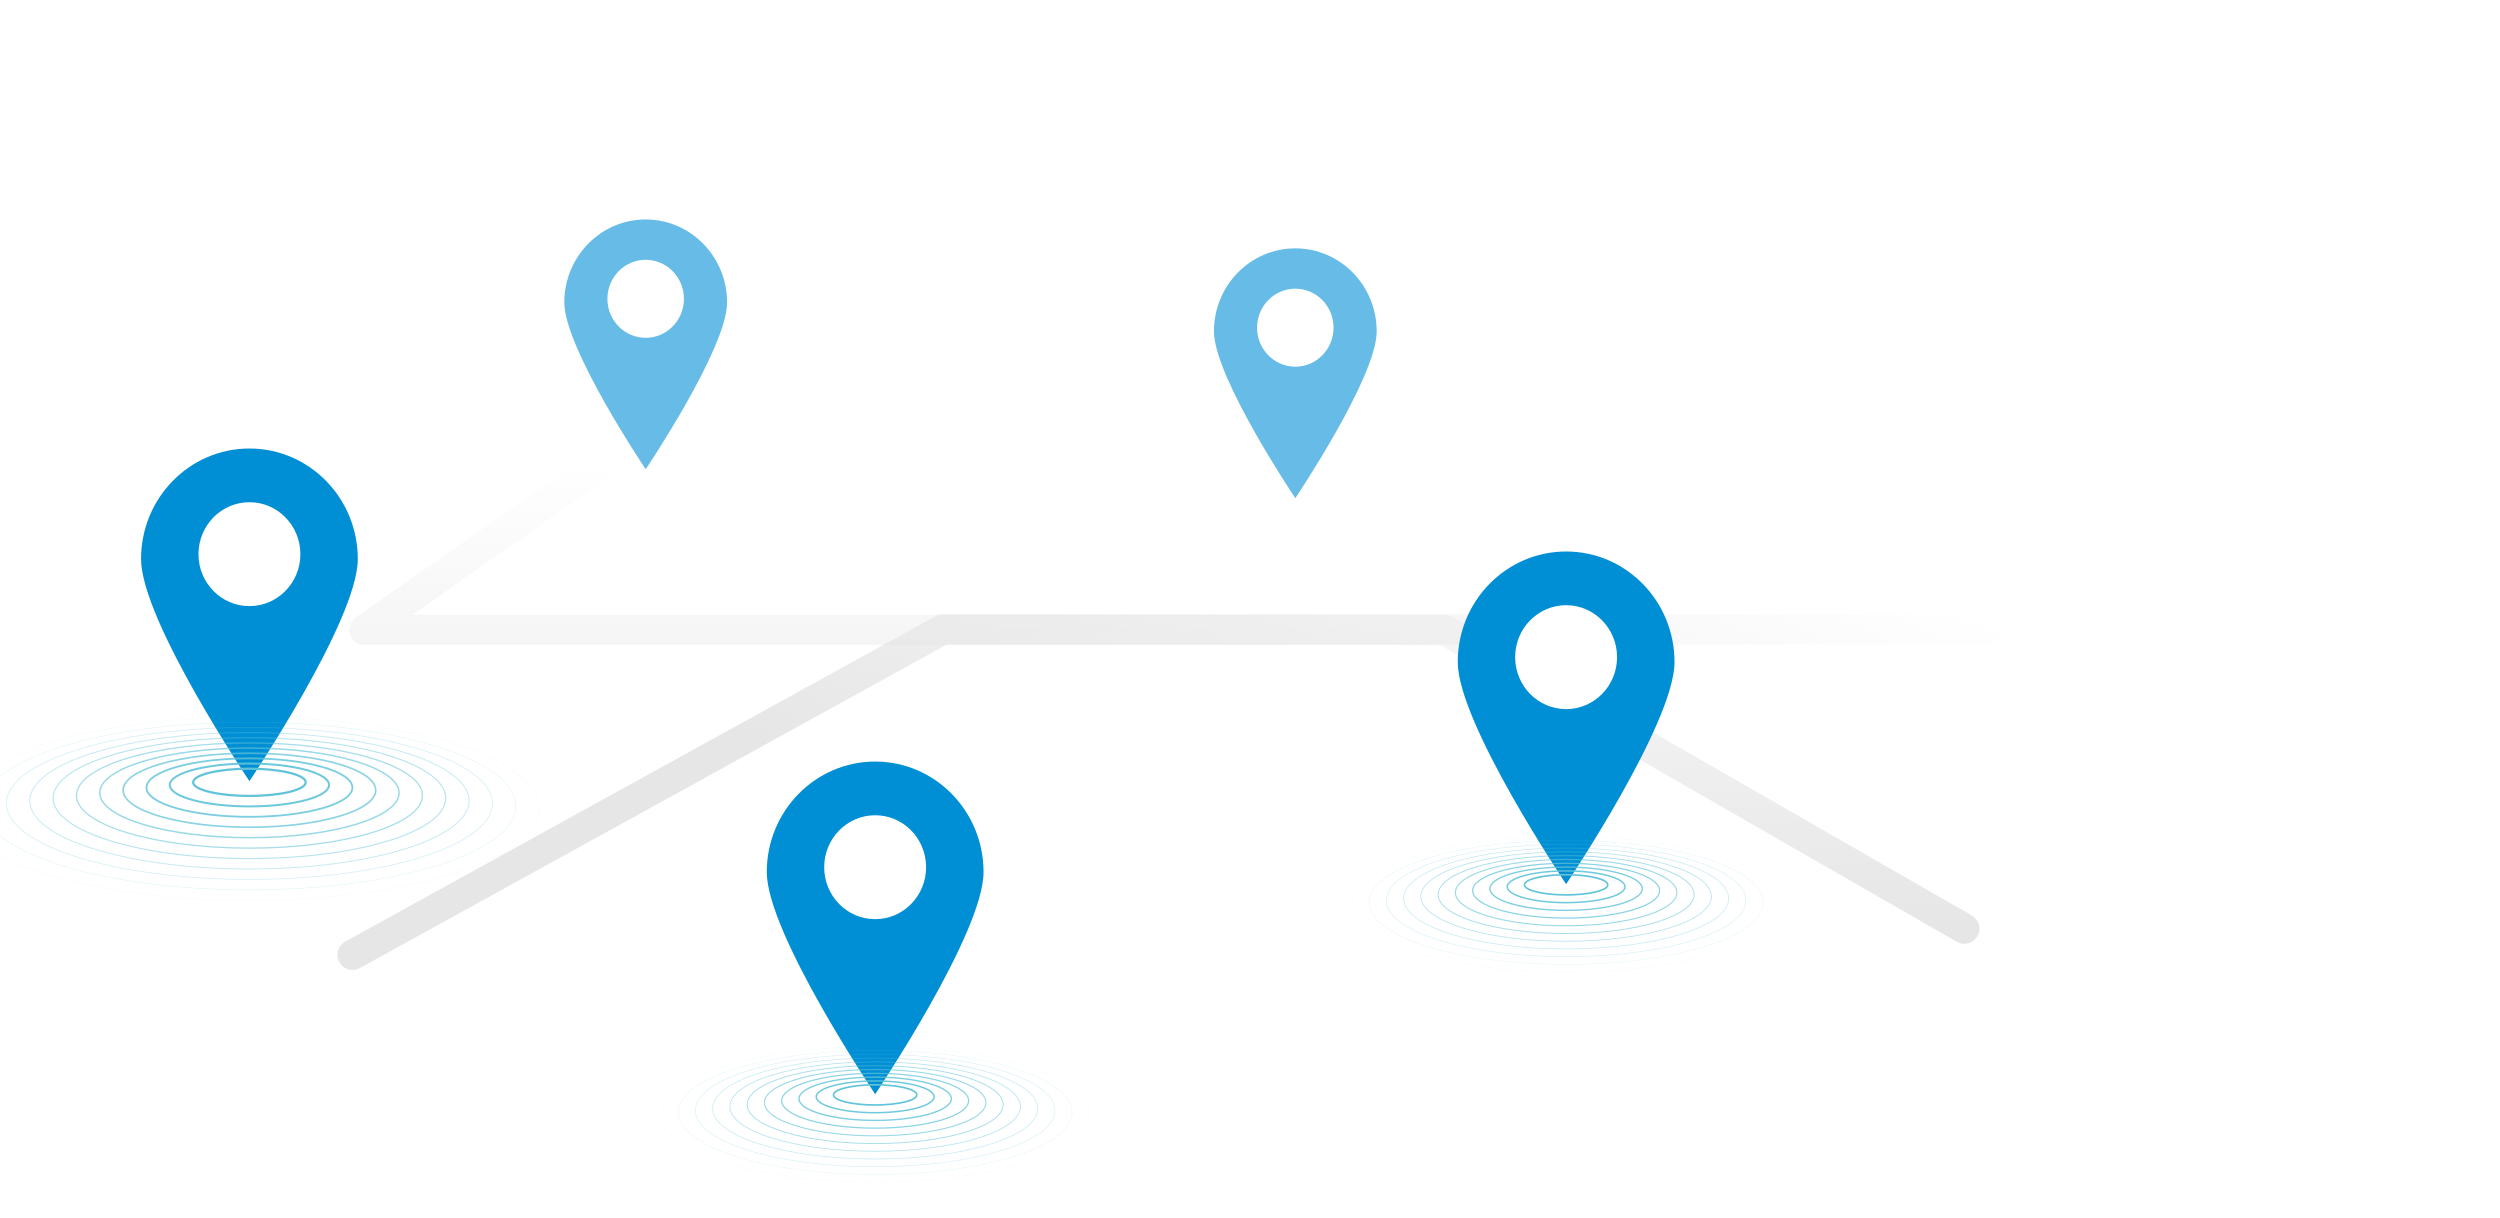 <svg width="117" height="57" fill="none" xmlns="http://www.w3.org/2000/svg"><path d="M16.5 44.685l27.624-15.229h57.373L77.769 13.52" stroke="url(#paint0_linear_1931_1289)" stroke-width="1.417" stroke-linecap="round" stroke-linejoin="round"/><path d="M91.927 43.46L67.592 29.478h-50.54l20.902-14.632" stroke="url(#paint1_linear_1931_1289)" stroke-width="1.417" stroke-linecap="round" stroke-linejoin="round"/><g opacity=".6" filter="url(#filter0_f_1931_1289)"><path d="M64.43 15.507c0 2.145-3.81 7.806-3.81 7.806s-3.807-5.66-3.807-7.806c0-2.145 1.704-3.884 3.808-3.884 2.103 0 3.808 1.739 3.808 3.884z" fill="#008FD5"/><path d="M62.41 15.336c0 1.008-.801 1.825-1.79 1.825s-1.79-.817-1.79-1.825.801-1.826 1.79-1.826 1.79.818 1.79 1.826z" fill="#fff"/></g><g opacity=".6" filter="url(#filter1_f_1931_1289)"><path d="M34.027 14.156c0 2.145-3.809 7.805-3.809 7.805s-3.808-5.66-3.808-7.805c0-2.145 1.705-3.885 3.808-3.885 2.104 0 3.809 1.74 3.809 3.885z" fill="#008FD5"/><path d="M32.008 13.985c0 1.008-.802 1.825-1.79 1.825-.99 0-1.791-.817-1.791-1.825s.802-1.826 1.79-1.826c.99 0 1.791.818 1.791 1.826z" fill="#fff"/></g><path d="M46.03 40.813c0 2.858-5.072 10.396-5.072 10.396s-5.073-7.538-5.073-10.396c0-2.857 2.271-5.172 5.073-5.172 2.8 0 5.072 2.315 5.072 5.172z" fill="#008FD5"/><path d="M43.341 40.585c0 1.343-1.067 2.432-2.384 2.432-1.318 0-2.385-1.088-2.385-2.432 0-1.342 1.067-2.431 2.385-2.431 1.317 0 2.384 1.088 2.384 2.431z" fill="#fff"/><path d="M40.958 51.713c1.076 0 1.95-.212 1.95-.473 0-.26-.874-.472-1.95-.472-1.077 0-1.95.211-1.95.472s.873.473 1.95.473z" stroke="#61C3D9" stroke-width=".078" stroke-miterlimit="10"/><path opacity=".91" d="M40.958 52.074c1.523 0 2.757-.332 2.757-.742s-1.235-.742-2.758-.742c-1.522 0-2.757.332-2.757.742s1.235.742 2.758.742z" stroke="#61C3D9" stroke-width=".071" stroke-miterlimit="10"/><path opacity=".82" d="M40.957 52.435c1.97 0 3.566-.453 3.566-1.012 0-.56-1.596-1.013-3.566-1.013-1.969 0-3.565.454-3.565 1.013 0 .559 1.596 1.012 3.565 1.012z" stroke="#61C3D9" stroke-width=".065" stroke-miterlimit="10"/><path opacity=".73" d="M40.958 52.797c2.416 0 4.374-.574 4.374-1.283 0-.708-1.959-1.282-4.374-1.282-2.416 0-4.375.574-4.375 1.282 0 .709 1.959 1.283 4.375 1.283z" stroke="#61C3D9" stroke-width=".059" stroke-miterlimit="10"/><path opacity=".64" d="M40.958 53.157c2.862 0 5.182-.695 5.182-1.552 0-.857-2.32-1.552-5.182-1.552-2.863 0-5.183.695-5.183 1.552 0 .857 2.32 1.552 5.183 1.552z" stroke="#61C3D9" stroke-width=".052" stroke-miterlimit="10"/><path opacity=".55" d="M40.958 53.519c3.308 0 5.99-.816 5.99-1.822 0-1.006-2.682-1.822-5.99-1.822-3.309 0-5.99.816-5.99 1.822 0 1.006 2.681 1.822 5.99 1.822z" stroke="#61C3D9" stroke-width=".045" stroke-miterlimit="10"/><path opacity=".45" d="M40.957 53.88c3.755 0 6.799-.937 6.799-2.092s-3.044-2.092-6.799-2.092c-3.754 0-6.798.937-6.798 2.092s3.044 2.092 6.798 2.092z" stroke="#61C3D9" stroke-width=".039" stroke-miterlimit="10"/><path opacity=".36" d="M40.958 54.242c4.2 0 7.606-1.058 7.606-2.362 0-1.305-3.406-2.362-7.606-2.362-4.201 0-7.607 1.057-7.607 2.362 0 1.304 3.406 2.361 7.607 2.361z" stroke="#61C3D9" stroke-width=".033" stroke-miterlimit="10"/><path opacity=".27" d="M40.957 54.603c4.648 0 8.415-1.178 8.415-2.632 0-1.453-3.767-2.632-8.415-2.632-4.647 0-8.414 1.179-8.414 2.632 0 1.454 3.767 2.632 8.414 2.632z" stroke="#61C3D9" stroke-width=".027" stroke-miterlimit="10"/><path opacity=".18" d="M40.957 54.964c5.093 0 9.222-1.3 9.222-2.902s-4.129-2.902-9.222-2.902-9.222 1.3-9.222 2.902c0 1.603 4.129 2.902 9.222 2.902z" stroke="#61C3D9" stroke-width=".02" stroke-miterlimit="10"/><path opacity=".09" d="M40.958 55.325c5.54 0 10.03-1.42 10.03-3.171 0-1.752-4.49-3.172-10.03-3.172-5.54 0-10.03 1.42-10.03 3.172 0 1.752 4.49 3.171 10.03 3.171z" stroke="#61C3D9" stroke-width=".014" stroke-miterlimit="10"/><path d="M78.367 30.983c0 2.857-5.072 10.395-5.072 10.395s-5.073-7.538-5.073-10.395c0-2.857 2.272-5.173 5.073-5.173 2.8 0 5.072 2.316 5.072 5.173z" fill="#008FD5"/><path d="M75.678 30.755c0 1.343-1.067 2.432-2.384 2.432s-2.385-1.088-2.385-2.432c0-1.342 1.068-2.432 2.385-2.432 1.317 0 2.384 1.089 2.384 2.432z" fill="#fff"/><path d="M73.295 41.882c1.077 0 1.95-.211 1.95-.472s-.873-.473-1.95-.473-1.95.212-1.95.473c0 .26.873.472 1.95.472z" stroke="#61C3D9" stroke-width=".078" stroke-miterlimit="10"/><path opacity=".91" d="M73.295 42.244c1.523 0 2.757-.332 2.757-.742s-1.234-.743-2.757-.743c-1.523 0-2.758.333-2.758.743s1.235.742 2.758.742z" stroke="#61C3D9" stroke-width=".071" stroke-miterlimit="10"/><path opacity=".82" d="M73.294 42.605c1.97 0 3.566-.454 3.566-1.013 0-.559-1.596-1.012-3.566-1.012-1.969 0-3.565.453-3.565 1.012 0 .56 1.596 1.013 3.566 1.013z" stroke="#61C3D9" stroke-width=".065" stroke-miterlimit="10"/><path opacity=".73" d="M73.295 42.966c2.416 0 4.374-.574 4.374-1.282 0-.708-1.958-1.282-4.374-1.282-2.416 0-4.375.574-4.375 1.282 0 .708 1.959 1.282 4.375 1.282z" stroke="#61C3D9" stroke-width=".059" stroke-miterlimit="10"/><path opacity=".64" d="M73.295 43.327c2.862 0 5.182-.695 5.182-1.552 0-.857-2.32-1.552-5.182-1.552-2.862 0-5.183.695-5.183 1.552 0 .857 2.32 1.552 5.183 1.552z" stroke="#61C3D9" stroke-width=".052" stroke-miterlimit="10"/><path opacity=".55" d="M73.295 43.689c3.308 0 5.99-.816 5.99-1.822 0-1.006-2.682-1.822-5.99-1.822-3.308 0-5.99.816-5.99 1.822 0 1.006 2.682 1.822 5.99 1.822z" stroke="#61C3D9" stroke-width=".045" stroke-miterlimit="10"/><path opacity=".45" d="M73.295 44.05c3.754 0 6.798-.937 6.798-2.092 0-1.156-3.044-2.092-6.798-2.092-3.755 0-6.799.936-6.799 2.092 0 1.155 3.044 2.092 6.799 2.092z" stroke="#61C3D9" stroke-width=".039" stroke-miterlimit="10"/><path opacity=".36" d="M73.295 44.411c4.2 0 7.606-1.057 7.606-2.362 0-1.304-3.405-2.362-7.606-2.362-4.201 0-7.606 1.058-7.606 2.362 0 1.305 3.405 2.362 7.606 2.362z" stroke="#61C3D9" stroke-width=".033" stroke-miterlimit="10"/><path opacity=".27" d="M73.295 44.773c4.647 0 8.414-1.179 8.414-2.632 0-1.454-3.767-2.632-8.414-2.632s-8.414 1.178-8.414 2.632c0 1.453 3.767 2.632 8.414 2.632z" stroke="#61C3D9" stroke-width=".027" stroke-miterlimit="10"/><path opacity=".18" d="M73.295 45.133c5.093 0 9.222-1.299 9.222-2.901 0-1.603-4.13-2.902-9.222-2.902-5.094 0-9.222 1.3-9.222 2.902s4.128 2.901 9.222 2.901z" stroke="#61C3D9" stroke-width=".02" stroke-miterlimit="10"/><path opacity=".09" d="M73.295 45.495c5.54 0 10.03-1.42 10.03-3.171 0-1.752-4.49-3.172-10.03-3.172-5.54 0-10.03 1.42-10.03 3.172 0 1.751 4.49 3.171 10.03 3.171z" stroke="#61C3D9" stroke-width=".014" stroke-miterlimit="10"/><path d="M16.745 26.163c0 2.857-5.072 10.395-5.072 10.395S6.601 29.02 6.601 26.163c0-2.858 2.27-5.173 5.072-5.173 2.801 0 5.072 2.316 5.072 5.173z" fill="#008FD5"/><path d="M14.058 25.935c0 1.342-1.068 2.431-2.385 2.431-1.317 0-2.384-1.088-2.384-2.431s1.067-2.432 2.384-2.432 2.385 1.088 2.385 2.432z" fill="#fff"/><path d="M11.674 37.25c1.454 0 2.634-.285 2.634-.637 0-.352-1.18-.638-2.634-.638-1.455 0-2.635.286-2.635.638 0 .352 1.18.637 2.635.637z" stroke="#61C3D9" stroke-width=".105" stroke-miterlimit="10"/><path opacity=".91" d="M11.673 37.74c2.059 0 3.727-.45 3.727-1.003 0-.554-1.668-1.003-3.727-1.003-2.058 0-3.727.45-3.727 1.003 0 .554 1.669 1.003 3.727 1.003z" stroke="#61C3D9" stroke-width=".096" stroke-miterlimit="10"/><path opacity=".82" d="M11.674 38.228c2.66 0 4.818-.613 4.818-1.368 0-.755-2.157-1.368-4.819-1.368-2.661 0-4.819.613-4.819 1.368 0 .755 2.158 1.368 4.82 1.368z" stroke="#61C3D9" stroke-width=".087" stroke-miterlimit="10"/><path opacity=".73" d="M11.674 38.715c3.264 0 5.91-.775 5.91-1.732 0-.956-2.646-1.732-5.91-1.732-3.265 0-5.911.776-5.911 1.732 0 .957 2.646 1.732 5.91 1.732z" stroke="#61C3D9" stroke-width=".079" stroke-miterlimit="10"/><path opacity=".64" d="M11.673 39.204c3.868 0 7.003-.94 7.003-2.098s-3.135-2.097-7.003-2.097c-3.867 0-7.002.94-7.002 2.097 0 1.159 3.135 2.098 7.002 2.098z" stroke="#61C3D9" stroke-width=".071" stroke-miterlimit="10"/><path opacity=".55" d="M11.673 39.693c4.47 0 8.095-1.103 8.095-2.463s-3.624-2.462-8.095-2.462c-4.47 0-8.094 1.102-8.094 2.462s3.624 2.463 8.094 2.463z" stroke="#61C3D9" stroke-width=".062" stroke-miterlimit="10"/><path opacity=".45" d="M11.673 40.181c5.074 0 9.187-1.266 9.187-2.827 0-1.562-4.113-2.828-9.187-2.828-5.073 0-9.186 1.266-9.186 2.828 0 1.561 4.113 2.827 9.186 2.827z" stroke="#61C3D9" stroke-width=".053" stroke-miterlimit="10"/><path opacity=".36" d="M11.674 40.669c5.676 0 10.278-1.43 10.278-3.192 0-1.763-4.602-3.192-10.279-3.192-5.676 0-10.278 1.43-10.278 3.192 0 1.763 4.602 3.192 10.279 3.192z" stroke="#61C3D9" stroke-width=".045" stroke-miterlimit="10"/><path opacity=".27" d="M11.673 41.157c6.28 0 11.371-1.593 11.371-3.557 0-1.965-5.09-3.557-11.37-3.557-6.28 0-11.372 1.592-11.372 3.557 0 1.964 5.091 3.557 11.371 3.557z" stroke="#61C3D9" stroke-width=".036" stroke-miterlimit="10"/><path opacity=".18" d="M11.674 41.646c6.883 0 12.462-1.756 12.462-3.922 0-2.166-5.58-3.922-12.462-3.922-6.884 0-12.463 1.756-12.463 3.922 0 2.166 5.58 3.922 12.463 3.922z" stroke="#61C3D9" stroke-width=".027" stroke-miterlimit="10"/><path opacity=".09" d="M11.674 42.133c7.486 0 13.554-1.919 13.554-4.286 0-2.367-6.068-4.286-13.554-4.286-7.486 0-13.555 1.919-13.555 4.286 0 2.367 6.069 4.286 13.555 4.286z" stroke="#61C3D9" stroke-width=".019" stroke-miterlimit="10"/><defs><linearGradient id="paint0_linear_1931_1289" x1="71.42" y1="15.457" x2="58.999" y2="44.685" gradientUnits="userSpaceOnUse"><stop offset=".123" stop-color="#E6E6E6" stop-opacity="0"/><stop offset="1" stop-color="#E6E6E6"/></linearGradient><linearGradient id="paint1_linear_1931_1289" x1="54.489" y1="14.846" x2="54.489" y2="43.46" gradientUnits="userSpaceOnUse"><stop offset=".234" stop-color="#E6E6E6" stop-opacity="0"/><stop offset="1" stop-color="#E6E6E6"/></linearGradient><filter id="filter0_f_1931_1289" x="56.137" y="10.947" width="8.968" height="13.041" filterUnits="userSpaceOnUse" color-interpolation-filters="sRGB"><feFlood flood-opacity="0" result="BackgroundImageFix"/><feBlend in="SourceGraphic" in2="BackgroundImageFix" result="shape"/><feGaussianBlur stdDeviation=".338" result="effect1_foregroundBlur_1931_1289"/></filter><filter id="filter1_f_1931_1289" x="25.735" y="9.596" width="8.968" height="13.041" filterUnits="userSpaceOnUse" color-interpolation-filters="sRGB"><feFlood flood-opacity="0" result="BackgroundImageFix"/><feBlend in="SourceGraphic" in2="BackgroundImageFix" result="shape"/><feGaussianBlur stdDeviation=".338" result="effect1_foregroundBlur_1931_1289"/></filter></defs></svg>